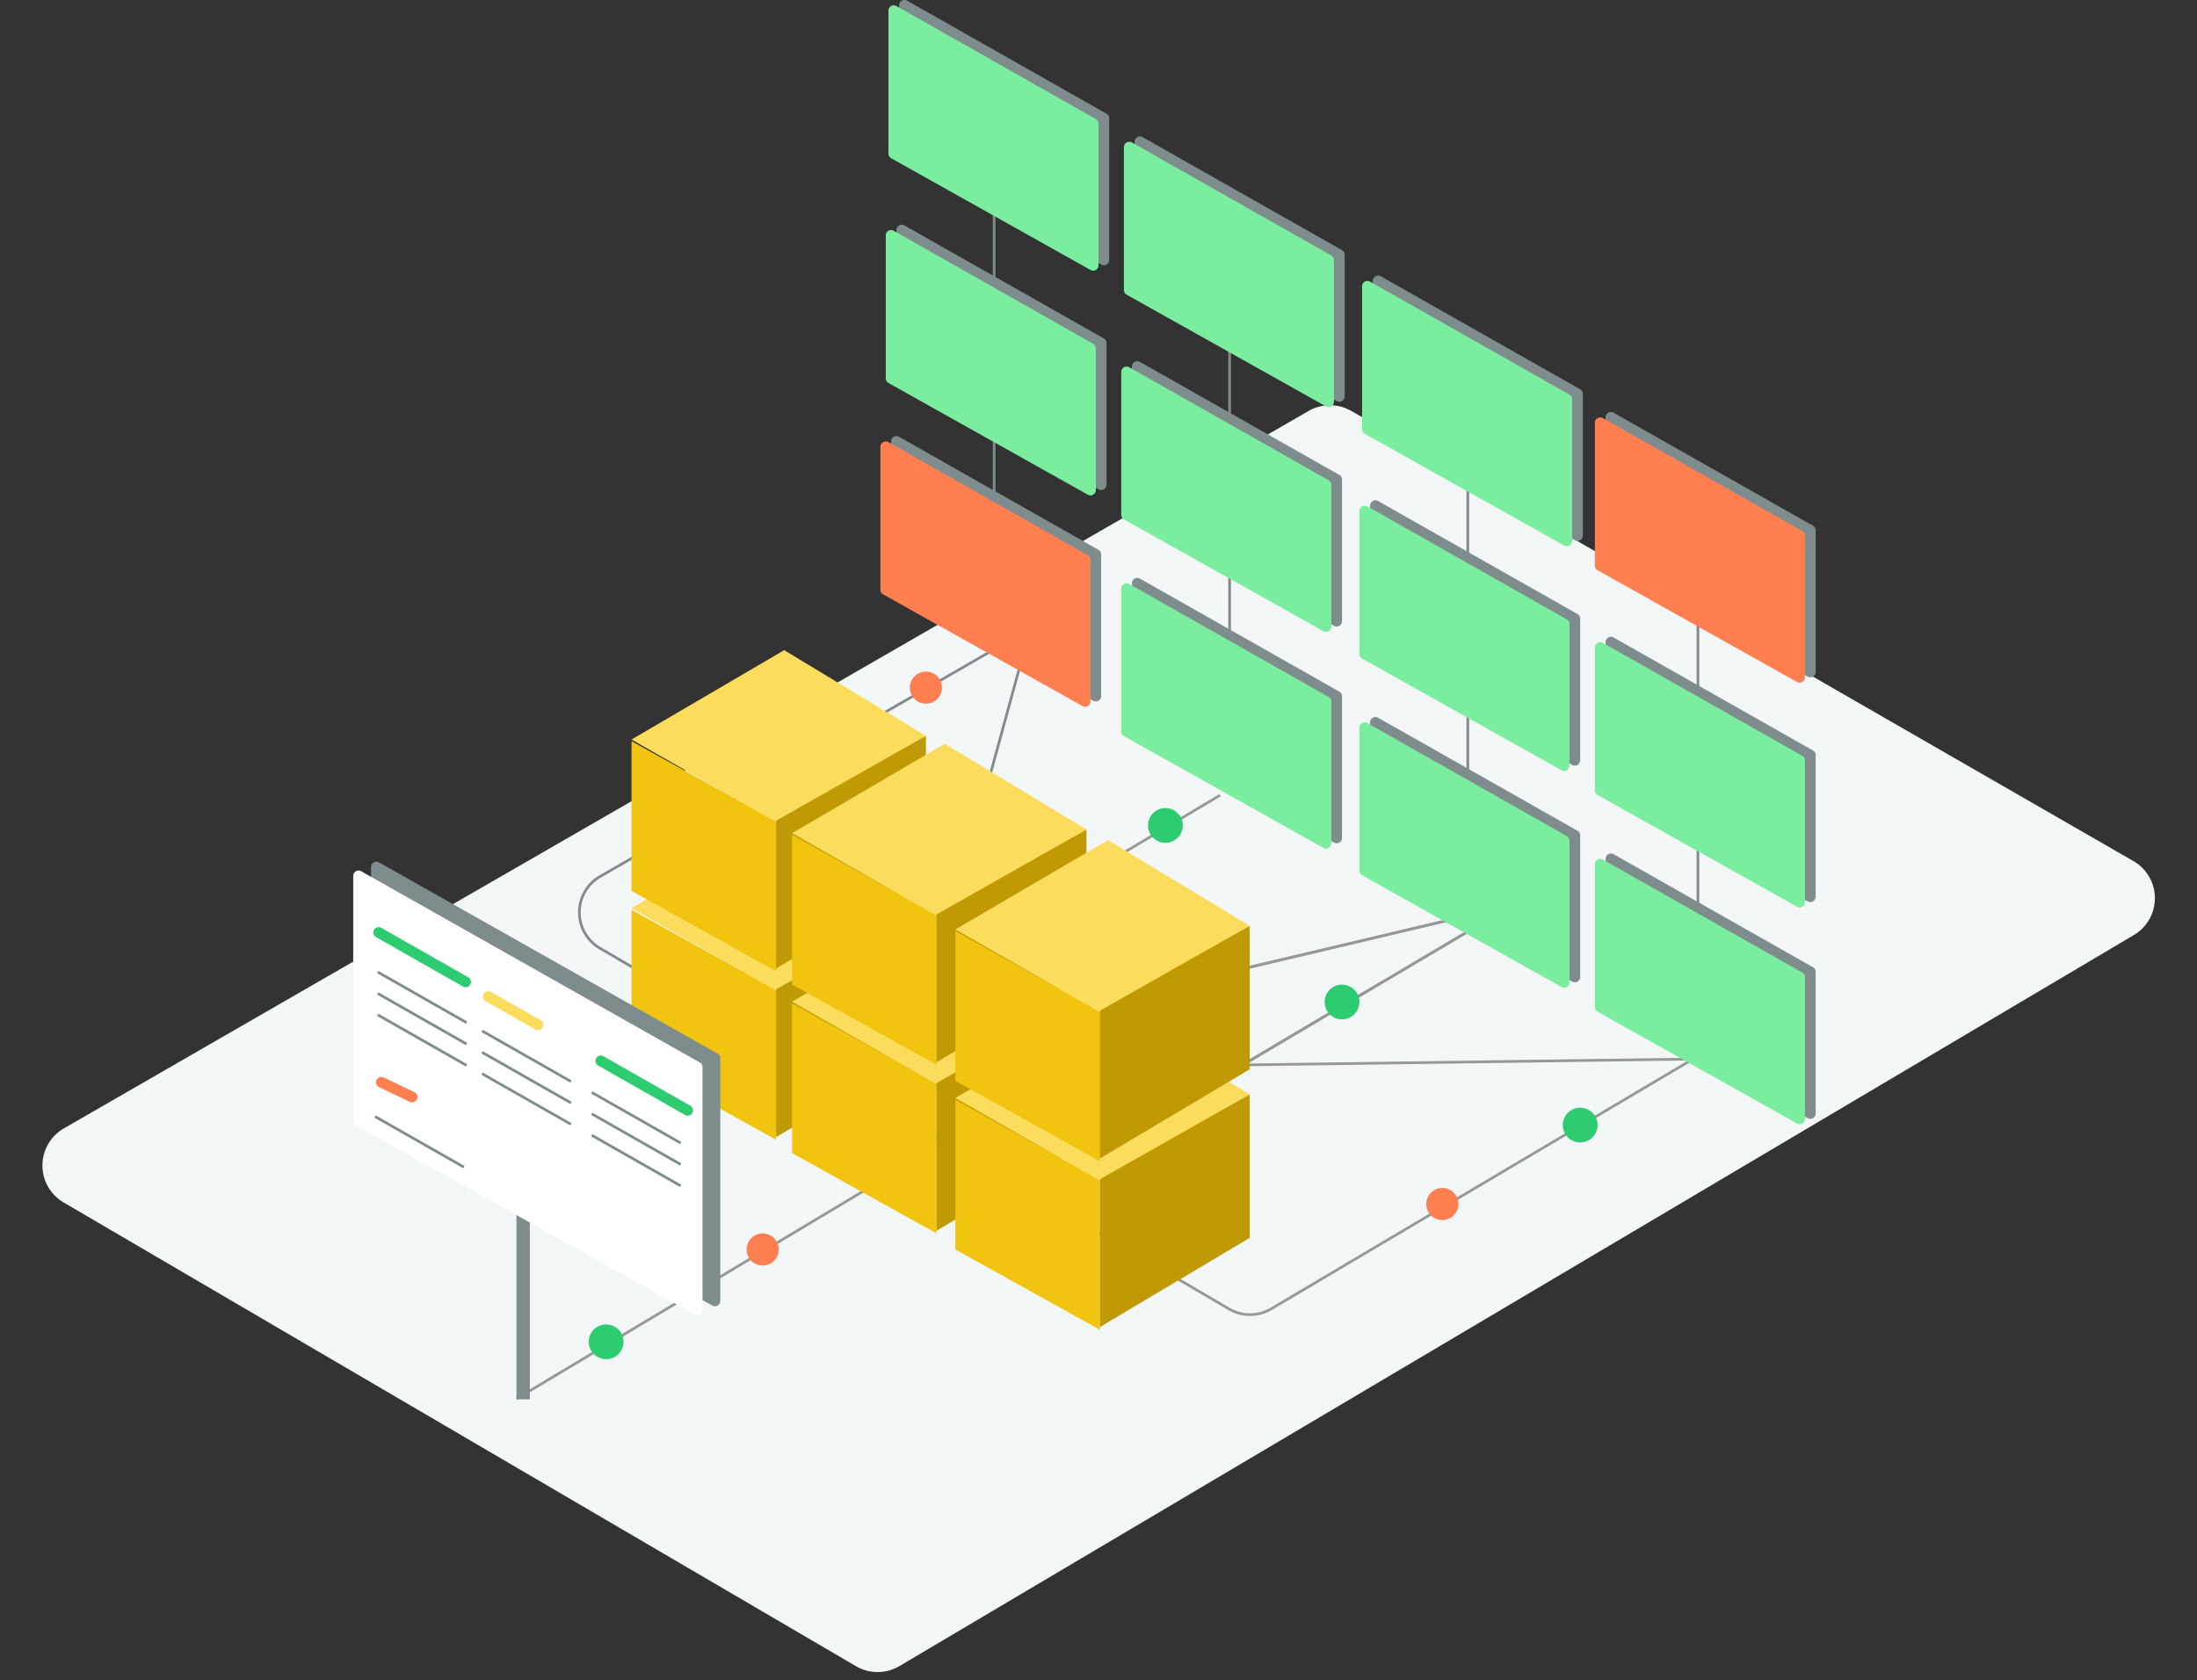 <svg xmlns="http://www.w3.org/2000/svg" viewBox="0 0 821 628"><rect x="0" y="0" width="821" height="628" fill="#333333" stroke="none"/><g id="Symbols" stroke="none" stroke-width="1" fill="none" fill-rule="evenodd"><g id="Workflow"><path d="M504.99 153.6l292.26 168.23a16 16 0 01.17 27.63L336.11 622.7a16 16 0 01-16.24.04L23.77 449.41a16 16 0 01.1-27.67L489.01 153.6a16 16 0 0115.97 0z" id="Rectangle-2" fill="#F3F6F7"/><path d="M632.66 395.82l-325.68 4.24 152.32 89.17a15.5 15.5 0 0015.73-.05l157.63-93.36z" id="Rectangle-2" stroke="#979797"/><path d="M565.27 338.24l-235.33 55.7 63.19 36.99a15.5 15.5 0 0015.72-.04l156.42-92.65z" id="Rectangle-2" stroke="#979797"/><path d="M565.27 338.24l-235.33 55.7 63.19 36.99a15.5 15.5 0 0015.72-.04l156.42-92.65z" id="Rectangle-2" stroke="#979797"/><path d="M334.63 419.05l50.34-184.11-160.7 92.64a15.5 15.5 0 00-.1 26.8L334.54 419l.1.06z" id="Rectangle-2" stroke="#7F8C8D"/><path d="M455.5 297.47L354 358M335.5 437.47l-142 85.03" id="Line-2" stroke="#979797" stroke-linecap="square"/><g id="Boxes" transform="translate(236 242)"><g id="Box" transform="translate(0 64)"><g id="Rectangle-2"><path fill="#F1C40F" d="M0 34l54 30.02V120L0 89.98z"/><path fill="#BF9A04" d="M54 62.9L110 32v53.66L54 119z"/><path fill="#FCDC5C" d="M0 33.4L57.04 0 110 32.02 53.57 64z"/></g></g><g id="Box" transform="translate(0 1)"><g id="Rectangle-2"><path fill="#F1C40F" d="M0 34l54 30.02V120L0 89.98z"/><path fill="#BF9A04" d="M54 62.9L110 32v53.66L54 119z"/><path fill="#FCDC5C" d="M0 33.4L57.04 0 110 32.02 53.57 64z"/></g></g><g id="Box" transform="translate(60 99)"><g id="Rectangle-2"><path fill="#F1C40F" d="M0 34l54 30.02V120L0 89.98z"/><path fill="#BF9A04" d="M54 62.9L110 32v53.66L54 119z"/><path fill="#FCDC5C" d="M0 33.4L57.04 0 110 32.02 53.57 64z"/></g></g><g id="Box" transform="translate(60 36)"><g id="Rectangle-2"><path fill="#F1C40F" d="M0 34l54 30.02V120L0 89.98z"/><path fill="#BF9A04" d="M54 62.9L110 32v53.66L54 119z"/><path fill="#FCDC5C" d="M0 33.4L57.04 0 110 32.02 53.57 64z"/></g></g><g id="Box" transform="translate(121 135)"><g id="Rectangle-2"><path fill="#F1C40F" d="M0 34l54 30.02V120L0 89.98z"/><path fill="#BF9A04" d="M54 62.9L110 32v53.66L54 119z"/><path fill="#FCDC5C" d="M0 33.4L57.04 0 110 32.02 53.57 64z"/></g></g><g id="Box" transform="translate(121 72)"><g id="Rectangle-2"><path fill="#F1C40F" d="M0 34l54 30.02V120L0 89.98z"/><path fill="#BF9A04" d="M54 62.9L110 32v53.66L54 119z"/><path fill="#FCDC5C" d="M0 33.4L57.04 0 110 32.02 53.57 64z"/></g></g></g><g id="TV-Rack" transform="translate(329)"><path d="M.5.37v170.26" transform="translate(305 211)" id="Line" stroke="#7F8C8D" stroke-linecap="square"/><path d="M.5.31V143.7" transform="translate(219 147)" id="Line" stroke="#7F8C8D" stroke-linecap="square"/><path d="M.5.35v161.3" transform="translate(130 99)" id="Line" stroke="#7F8C8D" stroke-linecap="square"/><path d="M.5.35v161.3" transform="translate(42 49)" id="Line" stroke="#7F8C8D" stroke-linecap="square"/><g id="TV-Block" fill-rule="evenodd"><g id="TV" transform="translate(3)"><path d="M6.99.26l74.5 42.23a2 2 0 011.01 1.74v52.92a2 2 0 01-2.98 1.75L5.02 57.14A2 2 0 014 55.4V2A2 2 0 016.99.26z" id="Rectangle-2" fill="#7F8C8D"/><path d="M2.99 2.26l74.5 42.23a2 2 0 011.01 1.74v52.92a2 2 0 01-2.98 1.75L1.02 59.14A2 2 0 010 57.4V4a2 2 0 012.99-1.74z" id="Rectangle-2" fill="#7BED9F"/></g><g id="TV-(red)" transform="translate(267 154)"><path d="M6.99.26l74.5 42.23a2 2 0 011.01 1.74v52.92a2 2 0 01-2.98 1.75L5.02 57.14A2 2 0 014 55.4V2A2 2 0 016.99.26z" id="Rectangle-2" fill="#7F8C8D"/><path d="M2.99 2.26l74.5 42.23a2 2 0 011.01 1.74v52.92a2 2 0 01-2.98 1.75L1.02 59.14A2 2 0 010 57.4V4a2 2 0 012.99-1.74z" id="Rectangle-2" fill="coral"/></g><g id="TV-(red)" transform="translate(0 163)"><path d="M6.99.26l74.5 42.23a2 2 0 011.01 1.74v52.92a2 2 0 01-2.98 1.75L5.02 57.14A2 2 0 014 55.4V2A2 2 0 016.99.26z" id="Rectangle-2" fill="#7F8C8D"/><path d="M2.99 2.26l74.5 42.23a2 2 0 011.01 1.74v52.92a2 2 0 01-2.98 1.75L1.02 59.14A2 2 0 010 57.4V4a2 2 0 012.99-1.74z" id="Rectangle-2" fill="coral"/></g><g id="TV" transform="translate(180 103)"><path d="M6.99.26l74.5 42.23a2 2 0 011.01 1.74v52.92a2 2 0 01-2.98 1.75L5.02 57.14A2 2 0 014 55.4V2A2 2 0 016.99.26z" id="Rectangle-2" fill="#7F8C8D"/><path d="M2.99 2.26l74.5 42.23a2 2 0 011.01 1.74v52.92a2 2 0 01-2.98 1.75L1.02 59.14A2 2 0 010 57.4V4a2 2 0 012.99-1.74z" id="Rectangle-2" fill="#7BED9F"/></g><g id="TV" transform="translate(91 51)"><path d="M6.99.26l74.5 42.23a2 2 0 011.01 1.74v52.92a2 2 0 01-2.98 1.75L5.02 57.14A2 2 0 014 55.4V2A2 2 0 016.99.26z" id="Rectangle-2" fill="#7F8C8D"/><path d="M2.99 2.26l74.5 42.23a2 2 0 011.01 1.74v52.92a2 2 0 01-2.98 1.75L1.02 59.14A2 2 0 010 57.4V4a2 2 0 012.99-1.74z" id="Rectangle-2" fill="#7BED9F"/></g><g id="TV" transform="translate(2 84)"><path d="M6.99.26l74.5 42.23a2 2 0 011.01 1.74v52.92a2 2 0 01-2.98 1.75L5.02 57.14A2 2 0 014 55.4V2A2 2 0 016.99.26z" id="Rectangle-2" fill="#7F8C8D"/><path d="M2.99 2.26l74.5 42.23a2 2 0 011.01 1.74v52.92a2 2 0 01-2.98 1.75L1.02 59.14A2 2 0 010 57.4V4a2 2 0 012.99-1.74z" id="Rectangle-2" fill="#7BED9F"/></g><g id="TV" transform="translate(267 238)"><path d="M6.99.26l74.5 42.23a2 2 0 011.01 1.74v52.92a2 2 0 01-2.98 1.75L5.02 57.14A2 2 0 014 55.4V2A2 2 0 016.99.26z" id="Rectangle-2" fill="#7F8C8D"/><path d="M2.99 2.26l74.5 42.23a2 2 0 011.01 1.74v52.92a2 2 0 01-2.98 1.75L1.02 59.14A2 2 0 010 57.4V4a2 2 0 012.99-1.74z" id="Rectangle-2" fill="#7BED9F"/></g><g id="TV" transform="translate(179 187)"><path d="M6.99.26l74.5 42.23a2 2 0 011.01 1.74v52.92a2 2 0 01-2.98 1.75L5.02 57.14A2 2 0 014 55.4V2A2 2 0 016.99.26z" id="Rectangle-2" fill="#7F8C8D"/><path d="M2.99 2.26l74.5 42.23a2 2 0 011.01 1.74v52.92a2 2 0 01-2.98 1.75L1.02 59.14A2 2 0 010 57.4V4a2 2 0 012.99-1.74z" id="Rectangle-2" fill="#7BED9F"/></g><g id="TV" transform="translate(90 135)"><path d="M6.99.26l74.5 42.23a2 2 0 011.01 1.74v52.92a2 2 0 01-2.98 1.75L5.02 57.14A2 2 0 014 55.4V2A2 2 0 016.99.26z" id="Rectangle-2" fill="#7F8C8D"/><path d="M2.99 2.26l74.5 42.23a2 2 0 011.01 1.74v52.92a2 2 0 01-2.98 1.75L1.02 59.14A2 2 0 010 57.4V4a2 2 0 012.99-1.74z" id="Rectangle-2" fill="#7BED9F"/></g><g id="TV" transform="translate(267 319)"><path d="M6.99.26l74.5 42.23a2 2 0 011.01 1.74v52.92a2 2 0 01-2.98 1.75L5.02 57.14A2 2 0 014 55.4V2A2 2 0 016.99.26z" id="Rectangle-2" fill="#7F8C8D"/><path d="M2.99 2.26l74.5 42.23a2 2 0 011.01 1.74v52.92a2 2 0 01-2.98 1.75L1.02 59.14A2 2 0 010 57.4V4a2 2 0 012.99-1.74z" id="Rectangle-2" fill="#7BED9F"/></g><g id="TV" transform="translate(179 268)"><path d="M6.99.26l74.5 42.23a2 2 0 011.01 1.74v52.92a2 2 0 01-2.98 1.75L5.02 57.14A2 2 0 014 55.4V2A2 2 0 016.99.26z" id="Rectangle-2" fill="#7F8C8D"/><path d="M2.99 2.26l74.5 42.23a2 2 0 011.01 1.74v52.92a2 2 0 01-2.98 1.75L1.02 59.14A2 2 0 010 57.4V4a2 2 0 012.99-1.74z" id="Rectangle-2" fill="#7BED9F"/></g><g id="TV" transform="translate(90 216)"><path d="M6.99.26l74.5 42.23a2 2 0 011.01 1.74v52.92a2 2 0 01-2.98 1.75L5.02 57.14A2 2 0 014 55.4V2A2 2 0 016.99.26z" id="Rectangle-2" fill="#7F8C8D"/><path d="M2.99 2.26l74.5 42.23a2 2 0 011.01 1.74v52.92a2 2 0 01-2.98 1.75L1.02 59.14A2 2 0 010 57.4V4a2 2 0 012.99-1.74z" id="Rectangle-2" fill="#7BED9F"/></g></g></g><g id="Event-(bad)" transform="translate(533 444)" fill="coral"><circle id="Oval-2" cx="6" cy="6" r="6"/></g><g id="Event-(bad)" transform="translate(279 461)" fill="coral"><circle id="Oval-2" cx="6" cy="6" r="6"/></g><g id="Event-(bad)" transform="translate(340 251)" fill="coral"><circle id="Oval-2" cx="6" cy="6" r="6"/></g><path d="M195.5 443.5v77" id="Line-3" stroke="#7F8C8D" stroke-width="5" stroke-linecap="square"/><g id="TV" transform="translate(132 323)"><path d="M9.63-.69l126.52 71.47a2 2 0 011.02 1.74v90.7a2 2 0 01-2.98 1.74L7.68 94.3a2 2 0 01-1.03-1.75V1.05A2 2 0 019.63-.69z" id="Rectangle-2" fill="#7F8C8D"/><path d="M2.98 2.63L129.5 74.1a2 2 0 011.02 1.74v90.7a2 2 0 01-2.98 1.74L1.02 97.6A2 2 0 010 95.86V4.36a2 2 0 012.98-1.73z" id="Rectangle-2" fill="#FFF"/></g><g id="Event" transform="translate(429 302)" fill="#2ECC71"><circle id="Oval-2" cx="6.5" cy="6.5" r="6.5"/></g><g id="Event" transform="translate(584 414)" fill="#2ECC71"><circle id="Oval-2" cx="6.5" cy="6.5" r="6.5"/></g><g id="Event" transform="translate(220 495)" fill="#2ECC71"><circle id="Oval-2" cx="6.5" cy="6.5" r="6.5"/></g><g id="Event" transform="translate(495 368)" fill="#2ECC71"><circle id="Oval-2" cx="6.5" cy="6.5" r="6.5"/></g><path d="M141.5 348.5L174 367" id="Line-4" stroke="#2ECC71" stroke-width="4" stroke-linecap="round" stroke-linejoin="bevel"/><g id="Group" transform="translate(141 363)" stroke="#7F8C8D" stroke-linecap="round" stroke-linejoin="bevel"><path d="M.5.5L33 19M.5 8.5L33 27M.5 16.5L33 35" id="Line-4"/></g><g id="Group" transform="translate(180 385)" stroke="#7F8C8D" stroke-linecap="round" stroke-linejoin="bevel"><path d="M.5.5L33 19M.5 8.5L33 27M.5 16.5L33 35" id="Line-4"/></g><g id="Group" transform="translate(221 408)" stroke="#7F8C8D" stroke-linecap="round" stroke-linejoin="bevel"><path d="M.5.5L33 19M.5 8.5L33 27M.5 16.5L33 35" id="Line-4"/></g><path d="M182.5 372.5L201 383" id="Line-4" stroke="#FCDC5C" stroke-width="4" stroke-linecap="round" stroke-linejoin="bevel"/><g id="Group" transform="translate(140 417)" stroke="#7F8C8D" stroke-linecap="round" stroke-linejoin="bevel"><path d="M.5.5L33 19" id="Line-4"/></g><path d="M142.5 404.5L154 410" id="Line-4" stroke="coral" stroke-width="4" stroke-linecap="round" stroke-linejoin="bevel"/><path d="M224.5 396.5L257 415" id="Line-4" stroke="#2ECC71" stroke-width="4" stroke-linecap="round" stroke-linejoin="bevel"/></g></g></svg>